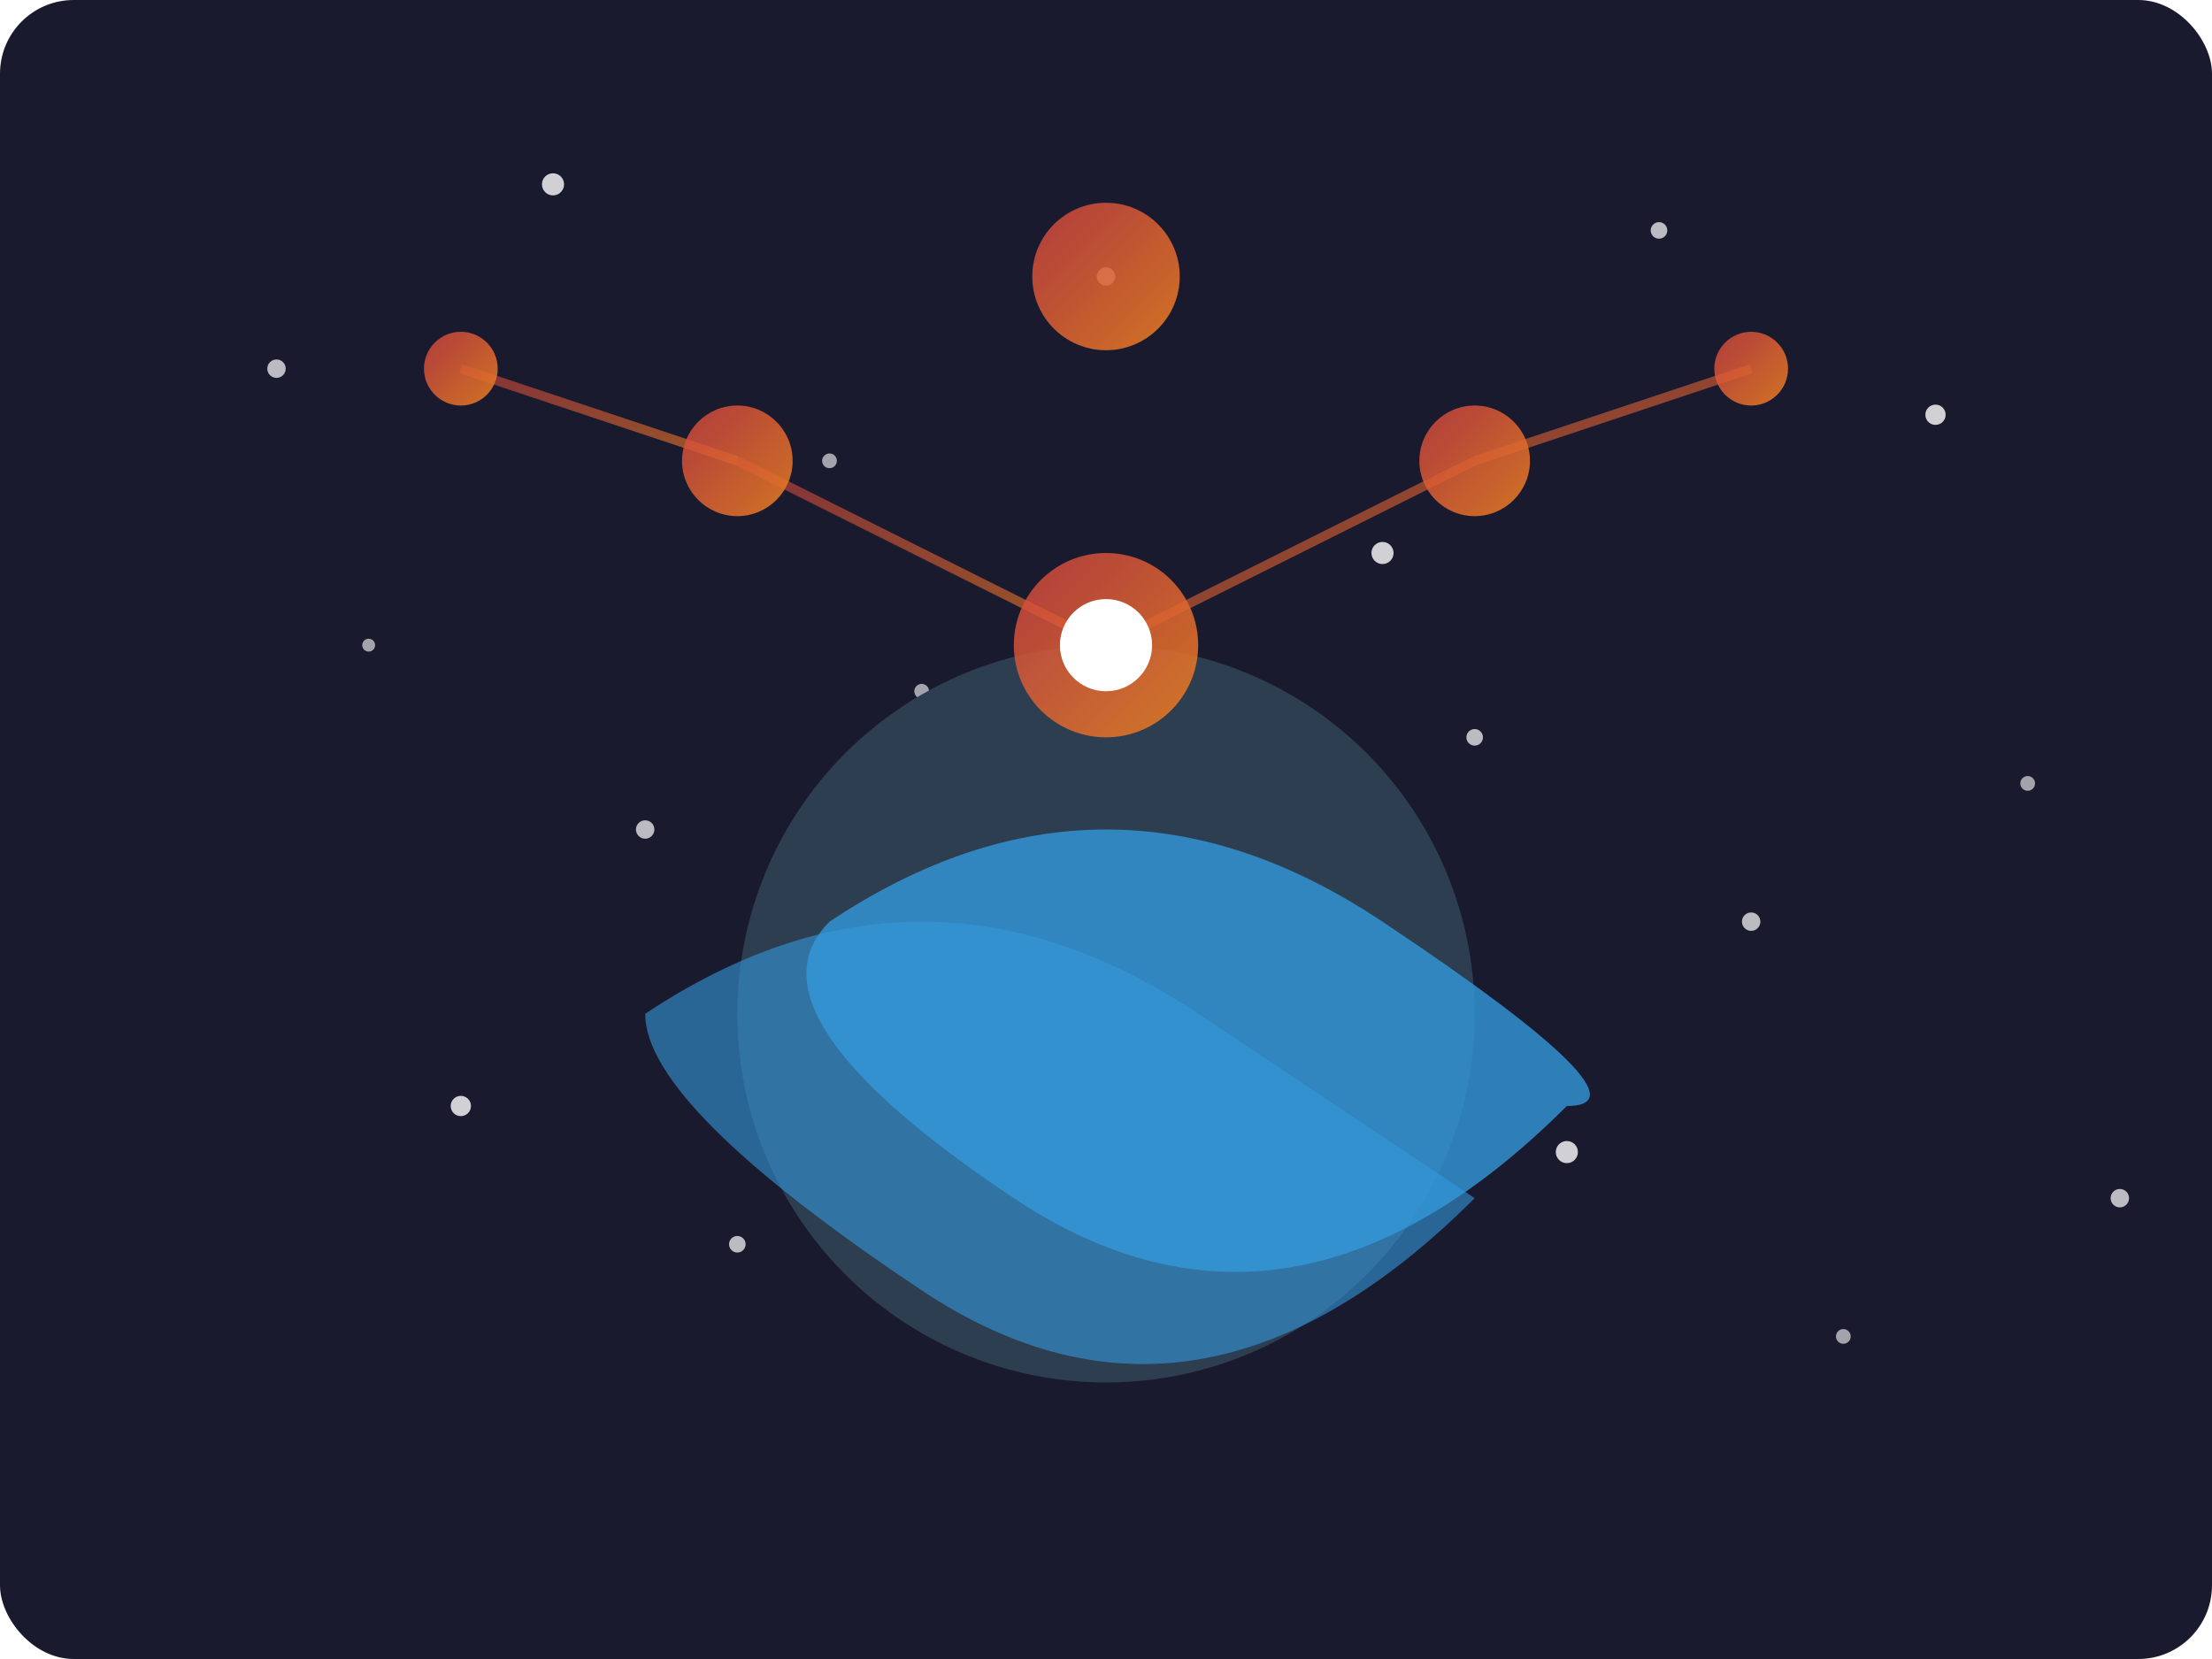 <svg width="240" height="180" viewBox="0 0 240 180" xmlns="http://www.w3.org/2000/svg">
  <defs>
    <linearGradient id="vision-gradient" x1="0%" y1="0%" x2="100%" y2="100%">
      <stop offset="0%" stop-color="#D64541" stop-opacity="0.8" />
      <stop offset="100%" stop-color="#E67E22" stop-opacity="0.9" />
    </linearGradient>
    <filter id="glow" x="-20%" y="-20%" width="140%" height="140%">
      <feGaussianBlur stdDeviation="3" result="blur" />
      <feComposite in="SourceGraphic" in2="blur" operator="over" />
    </filter>
  </defs>
  <!-- Background -->
  <rect width="240" height="180" fill="#1A1A2E" rx="8" ry="8" />
  
  <!-- Stars -->
  <g fill="#FFFFFF">
    <circle cx="30" cy="40" r="1" opacity="0.7" />
    <circle cx="60" cy="20" r="1.2" opacity="0.8" />
    <circle cx="90" cy="50" r="0.8" opacity="0.6" />
    <circle cx="120" cy="30" r="1" opacity="0.7" />
    <circle cx="150" cy="60" r="1.2" opacity="0.8" />
    <circle cx="180" cy="25" r="0.9" opacity="0.7" />
    <circle cx="210" cy="45" r="1.1" opacity="0.8" />
    <circle cx="40" cy="70" r="0.7" opacity="0.6" />
    <circle cx="70" cy="90" r="1" opacity="0.7" />
    <circle cx="100" cy="75" r="0.8" opacity="0.6" />
    <circle cx="130" cy="95" r="1.2" opacity="0.8" />
    <circle cx="160" cy="80" r="0.9" opacity="0.7" />
    <circle cx="190" cy="100" r="1" opacity="0.7" />
    <circle cx="220" cy="85" r="0.8" opacity="0.6" />
    <circle cx="50" cy="120" r="1.1" opacity="0.8" />
    <circle cx="80" cy="135" r="0.9" opacity="0.7" />
    <circle cx="110" cy="115" r="0.7" opacity="0.6" />
    <circle cx="140" cy="140" r="1" opacity="0.7" />
    <circle cx="170" cy="125" r="1.2" opacity="0.8" />
    <circle cx="200" cy="145" r="0.8" opacity="0.6" />
    <circle cx="230" cy="130" r="1" opacity="0.7" />
  </g>
  
  <!-- Earth -->
  <circle cx="120" cy="110" r="40" fill="#2C3E50" />
  <path d="M90 100 Q 120 80, 150 100 T 170 120 Q 140 150, 110 130 T 90 100" fill="#3498DB" opacity="0.8" />
  <path d="M70 110 Q 100 90, 130 110 T 160 130 Q 130 160, 100 140 T 70 110" fill="#3498DB" opacity="0.6" />
  
  <!-- Network of Connections -->
  <g stroke="url(#vision-gradient)" stroke-width="1" opacity="0.7" filter="url(#glow)">
    <line x1="120" y1="70" x2="120" y2="30" />
    <line x1="120" y1="70" x2="160" y2="50" />
    <line x1="120" y1="70" x2="80" y2="50" />
    <line x1="160" y1="50" x2="190" y2="40" />
    <line x1="80" y1="50" x2="50" y2="40" />
  </g>
  
  <!-- AI Nodes -->
  <circle cx="120" cy="30" r="8" fill="url(#vision-gradient)" />
  <circle cx="160" cy="50" r="6" fill="url(#vision-gradient)" />
  <circle cx="80" cy="50" r="6" fill="url(#vision-gradient)" />
  <circle cx="190" cy="40" r="4" fill="url(#vision-gradient)" />
  <circle cx="50" cy="40" r="4" fill="url(#vision-gradient)" />
  <circle cx="120" cy="70" r="10" fill="url(#vision-gradient)" />
  
  <!-- Central AI Hub -->
  <circle cx="120" cy="70" r="5" fill="#FFFFFF" />
</svg>